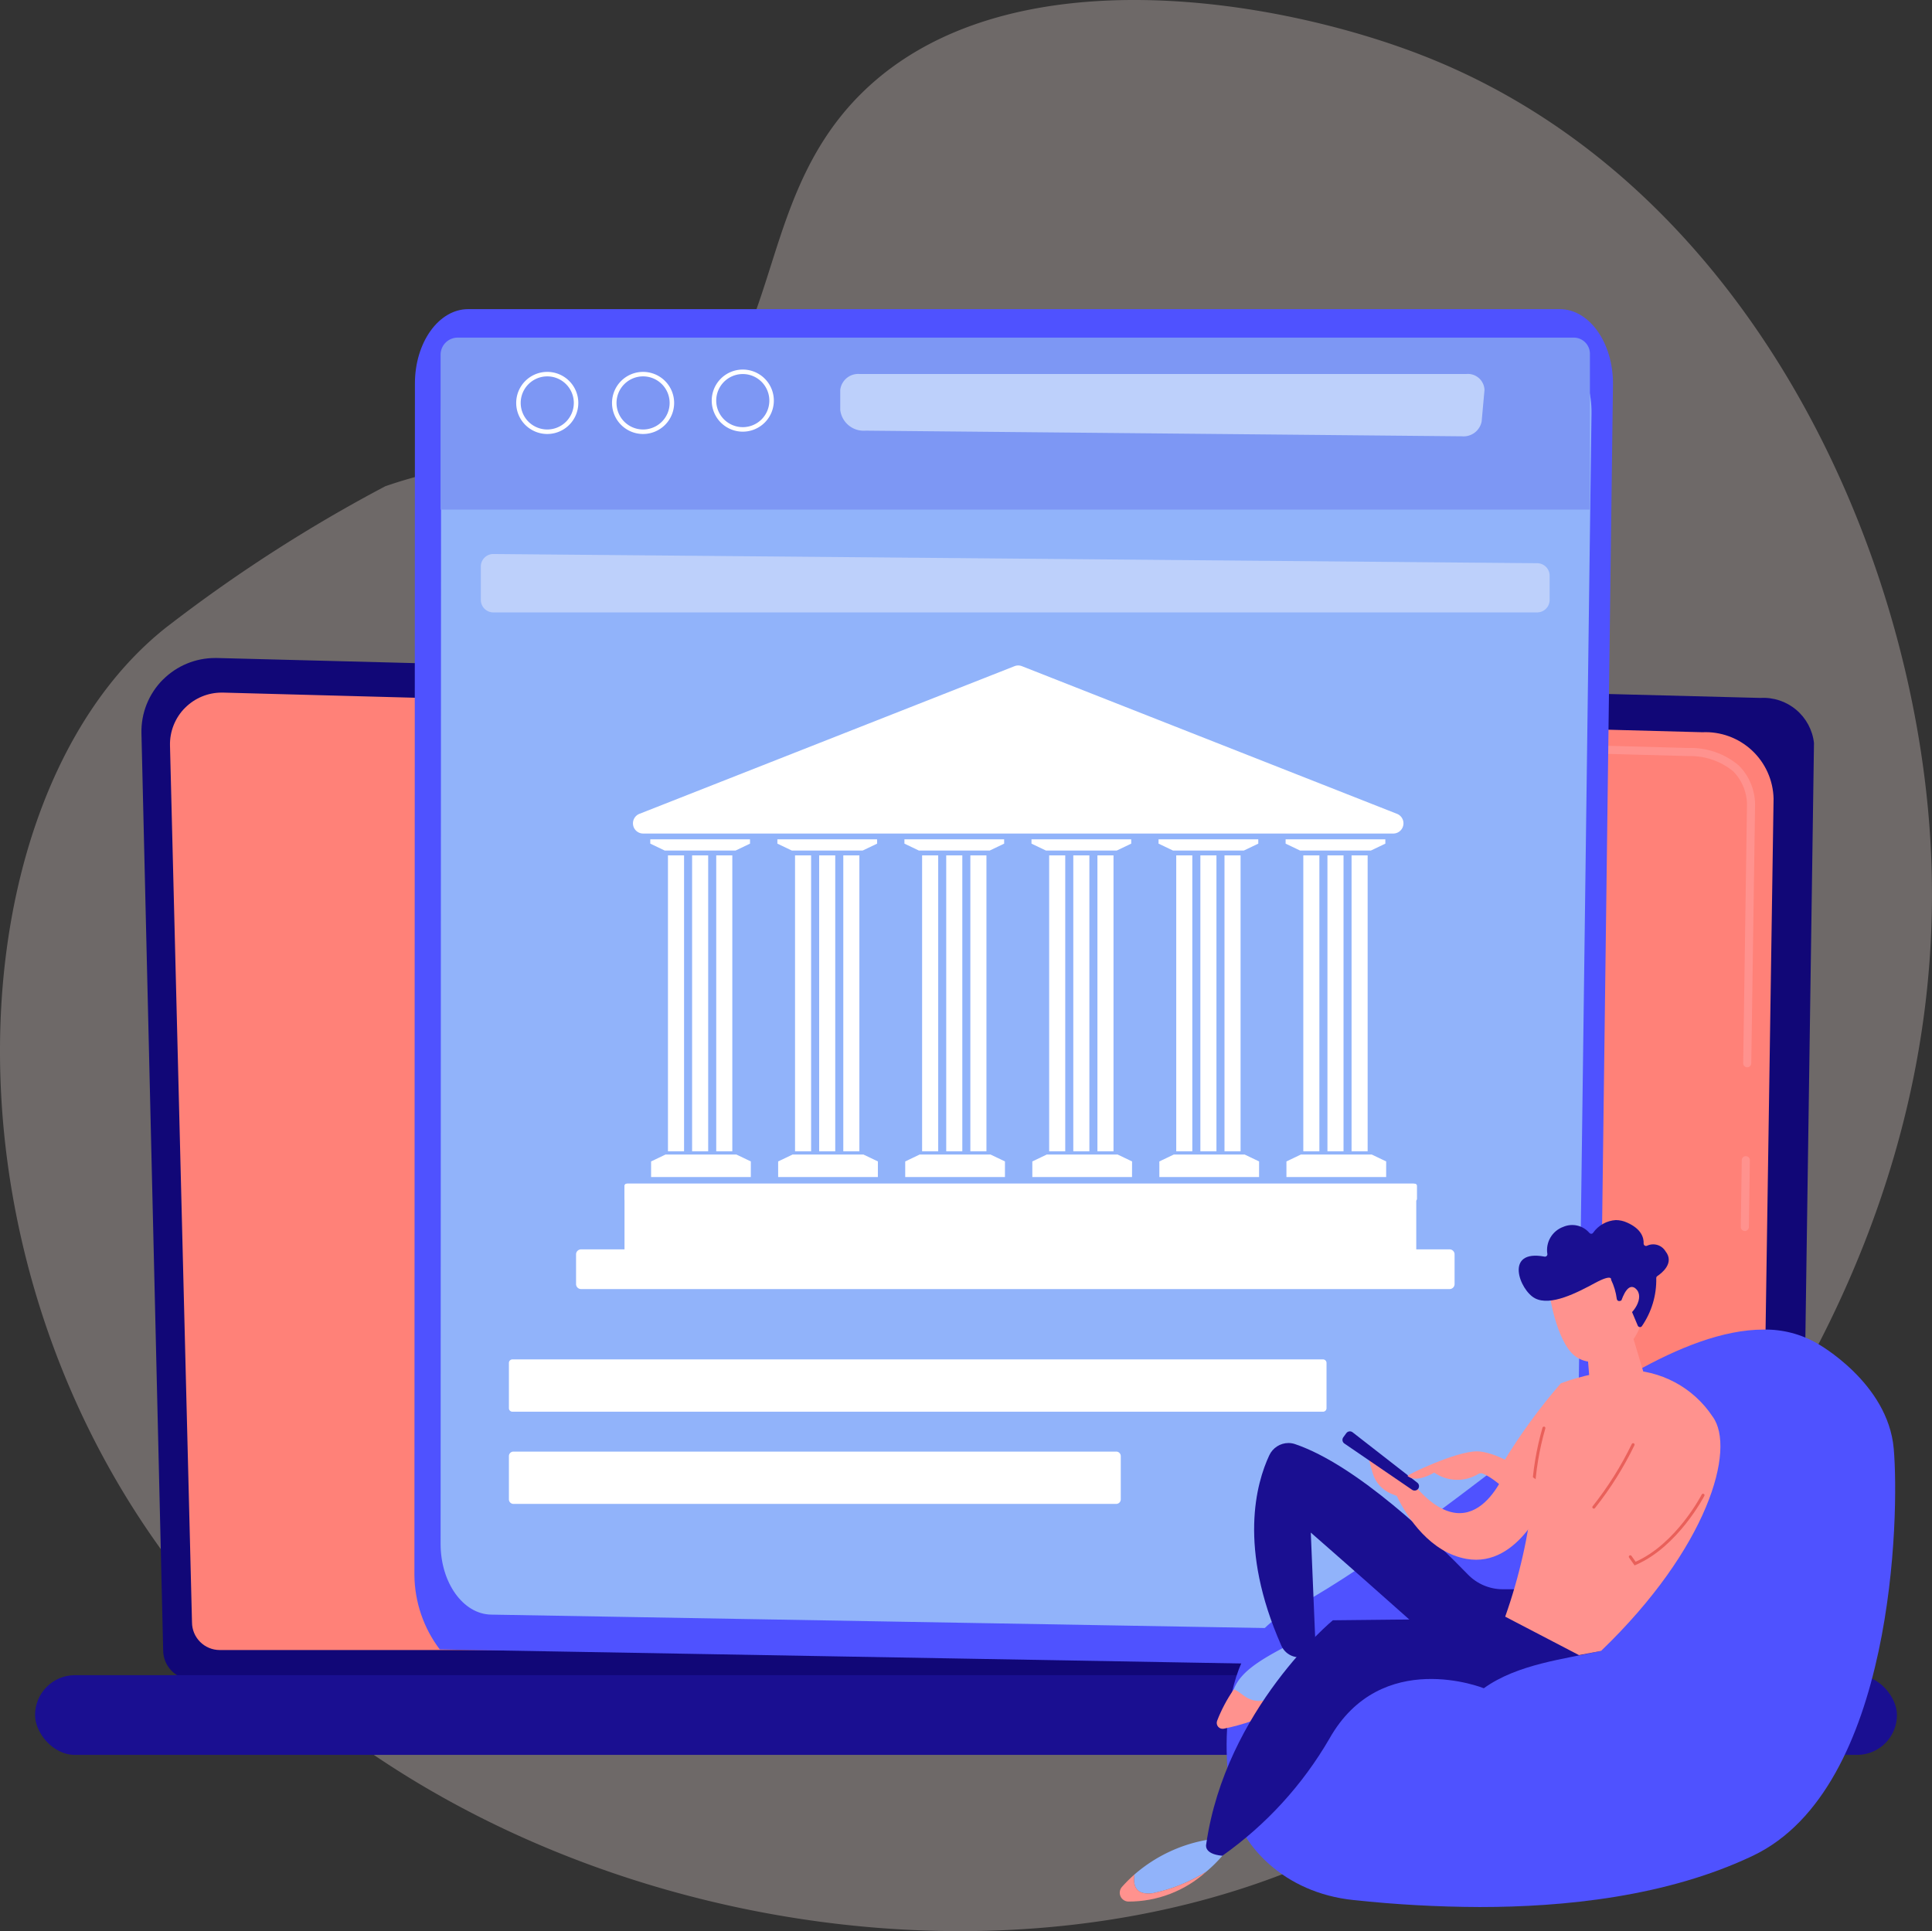 <svg xmlns="http://www.w3.org/2000/svg" xmlns:xlink="http://www.w3.org/1999/xlink" width="160.054" height="160" viewBox="0 0 160.054 160">
  <rect x="0" y="0" width="160.054" height="160" fill="#333333" stroke="none"/>
  <defs>
    <clipPath id="clip-path">
      <path id="Path_14501" data-name="Path 14501" d="M162.9,530.07a6.091,6.091,0,0,0-1.79,4.458l1.8,75.988a2.425,2.425,0,0,0,2.419,2.417H296.161a2.425,2.425,0,0,0,2.419-2.417l1.089-75.185a4.213,4.213,0,0,0-4.437-3.73l-127.863-3.308-.158,0a6.1,6.1,0,0,0-4.308,1.78" transform="translate(-161.111 -528.29)" fill="none"/>
    </clipPath>
    <linearGradient id="linear-gradient" x1="0.007" y1="0.993" x2="0.007" y2="0.993" gradientUnits="objectBoundingBox">
      <stop offset="0" stop-color="#09005d"/>
      <stop offset="1" stop-color="#1a0f91"/>
    </linearGradient>
    <clipPath id="clip-path-2">
      <path id="Path_14502" data-name="Path 14502" d="M205.561,581.941a4.281,4.281,0,0,0-1.258,3.136l1.823,72.653a2.3,2.3,0,0,0,2.289,2.289H333.833a2.3,2.3,0,0,0,2.289-2.289l1.027-68.254a5.633,5.633,0,0,0-5.9-5.5L208.7,580.692l-.115,0a4.28,4.28,0,0,0-3.023,1.251" transform="translate(-204.302 -580.69)" fill="none"/>
    </clipPath>
    <linearGradient id="linear-gradient-2" x1="-0.007" y1="0.919" x2="-0.007" y2="0.919" gradientUnits="objectBoundingBox">
      <stop offset="0" stop-color="#fe7062"/>
      <stop offset="1" stop-color="#ff928e"/>
    </linearGradient>
    <clipPath id="clip-path-3">
      <path id="Path_14503" data-name="Path 14503" d="M2583.026,1282.651a.335.335,0,0,0-.335.33l-.081,5.535a.335.335,0,0,0,.33.34h.005a.335.335,0,0,0,.335-.33l.082-5.535a.336.336,0,0,0-.331-.34Z" transform="translate(-2582.609 -1282.651)" fill="none"/>
    </clipPath>
    <linearGradient id="linear-gradient-3" x1="-24.541" y1="15.488" x2="-24.532" y2="15.488" gradientUnits="objectBoundingBox">
      <stop offset="0" stop-color="#febbba"/>
      <stop offset="1" stop-color="#ff928e"/>
    </linearGradient>
    <clipPath id="clip-path-4">
      <path id="Path_14504" data-name="Path 14504" d="M1781.6,645.722a.335.335,0,0,0,.326.344l39.168,1.05a5.6,5.6,0,0,1,3.707,1.265,3.981,3.981,0,0,1,1.136,2.982l-.311,21.2a.335.335,0,0,0,.33.34h.005a.336.336,0,0,0,.335-.33l.311-21.207a4.63,4.63,0,0,0-1.343-3.469,6.159,6.159,0,0,0-4.176-1.451l-39.145-1.05h-.029a.323.323,0,0,0-.316.327" transform="translate(-1781.598 -645.395)" fill="none"/>
    </clipPath>
    <linearGradient id="linear-gradient-4" x1="-2.04" y1="2.08" x2="-2.039" y2="2.08" xlink:href="#linear-gradient-3"/>
    <clipPath id="clip-path-5">
      <rect id="Rectangle_6822" data-name="Rectangle 6822" width="154.246" height="6.606" rx="3.303" fill="none"/>
    </clipPath>
    <linearGradient id="linear-gradient-5" x1="0" y1="2.021" x2="0.001" y2="2.021" xlink:href="#linear-gradient"/>
    <clipPath id="clip-path-6">
      <path id="Path_14505" data-name="Path 14505" d="M578.8,0c-2.433,0-4.407,2.757-4.408,6.158l-.042,98.725a10.37,10.37,0,0,0,2.1,6.165l87.591,1.536c5.558.058,8.274-3.623,8.334-8.239L673.643,6.27C673.687,2.823,671.7,0,669.235,0Z" transform="translate(-574.349 0.004)" fill="none"/>
    </clipPath>
    <linearGradient id="linear-gradient-6" x1="-0.041" y1="1.015" x2="-0.04" y2="1.015" gradientUnits="objectBoundingBox">
      <stop offset="0" stop-color="#4042e2"/>
      <stop offset="1" stop-color="#4f52ff"/>
    </linearGradient>
    <clipPath id="clip-path-7">
      <rect id="Rectangle_6842" data-name="Rectangle 6842" width="154.246" height="132.391" fill="none"/>
    </clipPath>
    <clipPath id="clip-path-8">
      <path id="Path_14531" data-name="Path 14531" d="M1828.365,1555.255c-6.538,4.967-13.08,10.068-19.31,13.4s-5.045,13.651-4.311,16.422,4.017,6.8,9.938,7.406a101.094,101.094,0,0,0,10.392.575h.056c6.927,0,15.485-.848,22.631-4.26,11.687-5.582,12.129-28.262,11.647-33.726s-6.31-8.693-6.31-8.693a8.555,8.555,0,0,0-4.483-1.165c-6.682,0-14.981,6.042-20.249,10.045" transform="translate(-1804.143 -1545.21)" fill="none"/>
    </clipPath>
    <linearGradient id="linear-gradient-7" x1="-1.207" y1="0.838" x2="-1.206" y2="0.838" xlink:href="#linear-gradient-6"/>
    <clipPath id="clip-path-10">
      <path id="Path_14533" data-name="Path 14533" d="M1847.05,1718.092c-1.078,2.3-2.591,7.655.991,15.76a1.615,1.615,0,0,0,2.34.734,1.323,1.323,0,0,0,.5-.614l-.394-9.473s8.691,7.6,10.2,9.068,9.189.573,7.287-4.372H1866.4a4.032,4.032,0,0,1-2.9-1.226c-2.615-2.7-9.15-9.049-14.316-10.8a1.715,1.715,0,0,0-.55-.091,1.755,1.755,0,0,0-1.584,1.014" transform="translate(-1845.793 -1717.078)" fill="none"/>
    </clipPath>
    <linearGradient id="linear-gradient-8" x1="-3.348" y1="1.727" x2="-3.346" y2="1.727" xlink:href="#linear-gradient"/>
    <clipPath id="clip-path-12">
      <path id="Path_14535" data-name="Path 14535" d="M1793.968,2062.063c-2.175.8-2.552-.411-3.408-.689a12.376,12.376,0,0,0-1.379,2.6.49.49,0,0,0,.53.661,18.68,18.68,0,0,0,8.773-4.436c-.01-.175-.026-.338-.043-.495a19.256,19.256,0,0,1-4.472,2.356" transform="translate(-1789.148 -2059.707)" fill="none"/>
    </clipPath>
    <linearGradient id="linear-gradient-9" x1="-9.296" y1="2.249" x2="-9.291" y2="2.249" xlink:href="#linear-gradient-2"/>
    <clipPath id="clip-path-13">
      <path id="Path_14536" data-name="Path 14536" d="M1645.005,2367.982c-1.442.192-1.655-.679-1.508-1.558a11.5,11.5,0,0,0-1.048,1.041.731.731,0,0,0,.537,1.21,9.577,9.577,0,0,0,6.45-2.475,13.627,13.627,0,0,1-4.43,1.782" transform="translate(-1642.267 -2366.2)" fill="none"/>
    </clipPath>
    <linearGradient id="linear-gradient-10" x1="-12.21" y1="0.748" x2="-12.203" y2="0.748" xlink:href="#linear-gradient-2"/>
    <clipPath id="clip-path-14">
      <path id="Path_14537" data-name="Path 14537" d="M1783.475,1982.593s-8.877,7.345-10.487,18.544c0,0-.267.824,1.337.965a30.814,30.814,0,0,0,8.867-9.7c4.291-7.6,12.792-4.178,12.792-4.178,2.793-2.014,6.74-2.424,9.714-3.095l-6.677-2.7Z" transform="translate(-1772.971 -1982.425)" fill="none"/>
    </clipPath>
    <linearGradient id="linear-gradient-11" x1="-3.269" y1="0.873" x2="-3.267" y2="0.873" xlink:href="#linear-gradient"/>
    <clipPath id="clip-path-15">
      <path id="Path_14538" data-name="Path 14538" d="M2226.077,1607.6a48.43,48.43,0,0,0-4.8,6.6.629.629,0,0,0,.246.816,21.99,21.99,0,0,1,2.262,1.713,44.787,44.787,0,0,1-2.312,10.2l6.114,3.187,1.827-.349c8.859-8.515,11.2-16.737,9.246-19.408a8.606,8.606,0,0,0-7.242-3.862,17.968,17.968,0,0,0-5.343,1.1" transform="translate(-2221.215 -1606.492)" fill="none"/>
    </clipPath>
    <linearGradient id="linear-gradient-12" x1="-4.176" y1="1.796" x2="-4.174" y2="1.796" xlink:href="#linear-gradient-2"/>
    <clipPath id="clip-path-16">
      <path id="Path_14539" data-name="Path 14539" d="M2348.781,1547.24l.274,3.361a.629.629,0,0,0,.4.54,4.311,4.311,0,0,0,4.01-.4.425.425,0,0,0,.165-.473l-1.157-3.858Z" transform="translate(-2348.781 -1546.408)" fill="none"/>
    </clipPath>
    <linearGradient id="linear-gradient-13" x1="-23.398" y1="8.034" x2="-23.388" y2="8.034" xlink:href="#linear-gradient-3"/>
    <clipPath id="clip-path-17">
      <path id="Path_14540" data-name="Path 14540" d="M2292.535,1443.74s.569,4,2.105,5.229,4.53.3,5.541-2.711l-2.014-5.155Z" transform="translate(-2292.535 -1441.103)" fill="none"/>
    </clipPath>
    <linearGradient id="linear-gradient-14" x1="-11.333" y1="5.421" x2="-11.328" y2="5.421" xlink:href="#linear-gradient-3"/>
    <clipPath id="clip-path-18">
      <path id="Path_14541" data-name="Path 14541" d="M2252.534,1380.627a.2.2,0,0,1-.308,0,1.872,1.872,0,0,0-2.161-.5,2.041,2.041,0,0,0-1.317,2.259.2.2,0,0,1-.236.207c-3.356-.63-2.07,2.772-.8,3.448,1.3.693,3.514-.471,4.987-1.264s1.326-.268,1.326-.268a5.169,5.169,0,0,1,.474,1.6.2.2,0,0,0,.258.159l.373-.12a.2.2,0,0,1,.244.113l.861,2.05a.2.2,0,0,0,.332.057,6.748,6.748,0,0,0,1.2-4,.2.2,0,0,1,.09-.163c.336-.224,1.458-1.076.673-2.059a1.188,1.188,0,0,0-1.528-.453.2.2,0,0,1-.281-.188c.02-.462-.167-1.2-1.37-1.732a2.28,2.28,0,0,0-.926-.208,2.487,2.487,0,0,0-1.891,1.056" transform="translate(-2246.372 -1379.571)" fill="none"/>
    </clipPath>
    <linearGradient id="linear-gradient-15" x1="-10.975" y1="3.887" x2="-10.97" y2="3.887" xlink:href="#linear-gradient"/>
    <clipPath id="clip-path-19">
      <path id="Path_14542" data-name="Path 14542" d="M2399.272,1482.314l.2,1.07c.915-.292,1.921-1.821,1.123-2.516a.486.486,0,0,0-.318-.139c-.617,0-1.006,1.584-1.006,1.584" transform="translate(-2399.272 -1480.73)" fill="none"/>
    </clipPath>
    <linearGradient id="linear-gradient-16" x1="-41.432" y1="18.369" x2="-41.414" y2="18.369" xlink:href="#linear-gradient-3"/>
    <clipPath id="clip-path-20">
      <path id="Path_14543" data-name="Path 14543" d="M2266.87,1692.246a23.661,23.661,0,0,0-.9,5.459.122.122,0,0,0,.122.122h0a.122.122,0,0,0,.122-.123,23.4,23.4,0,0,1,.89-5.389.122.122,0,0,0-.083-.152.121.121,0,0,0-.034,0,.123.123,0,0,0-.118.088" transform="translate(-2265.97 -1692.158)" fill="none"/>
    </clipPath>
    <linearGradient id="linear-gradient-17" x1="-106.754" y1="7.022" x2="-106.706" y2="7.022" gradientUnits="objectBoundingBox">
      <stop offset="0" stop-color="#e1473d"/>
      <stop offset="1" stop-color="#e9605a"/>
    </linearGradient>
    <clipPath id="clip-path-21">
      <path id="Path_14544" data-name="Path 14544" d="M2361,1717.376a27.721,27.721,0,0,1-3.238,5.151.122.122,0,1,0,.192.151,27.94,27.94,0,0,0,3.274-5.212.122.122,0,0,0-.228-.09" transform="translate(-2357.73 -1717.299)" fill="none"/>
    </clipPath>
    <linearGradient id="linear-gradient-18" x1="-36.515" y1="7.082" x2="-36.499" y2="7.082" xlink:href="#linear-gradient-17"/>
    <clipPath id="clip-path-22">
      <path id="Path_14545" data-name="Path 14545" d="M2419.106,1793.874c-.021.041-2.106,4.072-5.477,5.571l-.343-.485a.122.122,0,0,0-.2.141l.458.647.091-.039c3.5-1.5,5.668-5.682,5.689-5.724a.122.122,0,0,0-.053-.164.12.12,0,0,0-.056-.014.122.122,0,0,0-.109.067" transform="translate(-2413.063 -1793.807)" fill="none"/>
    </clipPath>
    <linearGradient id="linear-gradient-19" x1="-20.928" y1="5.764" x2="-20.92" y2="5.764" xlink:href="#linear-gradient-17"/>
    <clipPath id="clip-path-23">
      <path id="Path_14546" data-name="Path 14546" d="M2018.279,1737.849a2.639,2.639,0,0,0,1.536,1.725l.47.193c.894,1.858,2.81,4.674,5.76,5.208,4.428.8,6.7-5.181,6.7-5.181l-3.293-2.466s-2.553,7.353-7.529,1.757l-.474-.21-3.566-2.438Z" transform="translate(-2017.882 -1736.437)" fill="none"/>
    </clipPath>
    <linearGradient id="linear-gradient-20" x1="-7.429" y1="4.002" x2="-7.425" y2="4.002" xlink:href="#linear-gradient-3"/>
    <clipPath id="clip-path-24">
      <path id="Path_14547" data-name="Path 14547" d="M1979.84,1699.537l-.25.343a.365.365,0,0,0,.089.517l5.618,3.838a.365.365,0,0,0,.43-.589l-5.368-4.181a.365.365,0,0,0-.519.073" transform="translate(-1979.52 -1699.387)" fill="none"/>
    </clipPath>
    <linearGradient id="linear-gradient-21" x1="-16.79" y1="7.963" x2="-16.781" y2="7.963" xlink:href="#linear-gradient"/>
    <clipPath id="clip-path-25">
      <path id="Path_14548" data-name="Path 14548" d="M2078.06,1731.7c.733.641,2.209-.277,2.209-.277a3.36,3.36,0,0,0,3.643.123.418.418,0,0,1,.371-.042c1.478.545,4.1,3.538,6.481,5.886a6.162,6.162,0,0,0,5.43,1.777c.585-1.731-2.053-4.6-2.053-4.6a7.574,7.574,0,0,1-4.783-2.058c-1.774-1.433-3.677-2.641-5.3-2.834a1.975,1.975,0,0,0-.233-.013c-1.805,0-5.837,1.977-5.77,2.037" transform="translate(-2078.06 -1729.662)" fill="none"/>
    </clipPath>
    <linearGradient id="linear-gradient-22" x1="-7.796" y1="2.068" x2="-7.792" y2="2.068" xlink:href="#linear-gradient-3"/>
  </defs>
  <g id="Current-Bank-Account" transform="translate(-417.973 -2091)">
    <path id="Path_13463" data-name="Path 13463" d="M104.353,393.746c-19.26,15.019-20.471,60.255,8.77,87.008,21.227,19.421,55.389,26.253,81.588,17.134,22.862-7.957,34.86-26.209,39.576-33.26,5.163-7.72,17.66-26.989,16.065-53.23-1.486-24.456-15.172-54.29-41.836-64.833-12.136-4.8-34.694-8.659-46.59,2.932-9.708,9.459-6.048,23.1-17.432,29-7,3.624-11.06-.149-22.136,3.67a124.866,124.866,0,0,0-18.007,11.584" transform="translate(327.534 1749.12)" fill="#fcebe8" opacity="0.296"/>
    <g id="Group_15503" data-name="Group 15503" transform="translate(420.877 2116.613)">
      <g id="Group_15454" data-name="Group 15454" transform="translate(8.815 28.902)">
        <g id="Group_15453" data-name="Group 15453" clip-path="url(#clip-path)">
          <rect id="Rectangle_6817" data-name="Rectangle 6817" width="158.25" height="124.127" transform="translate(-25.431 8.464) rotate(-18.435)" fill="url(#linear-gradient)"/>
        </g>
      </g>
      <g id="Group_15456" data-name="Group 15456" transform="translate(11.178 31.769)">
        <g id="Group_15455" data-name="Group 15455" clip-path="url(#clip-path-2)">
          <rect id="Rectangle_6818" data-name="Rectangle 6818" width="153.066" height="145.557" transform="matrix(0.774, -0.633, 0.633, 0.774, -38.912, 31.836)" fill="url(#linear-gradient-2)"/>
        </g>
      </g>
      <g id="Group_15458" data-name="Group 15458" transform="translate(141.308 70.177)">
        <g id="Group_15457" data-name="Group 15457" clip-path="url(#clip-path-3)">
          <rect id="Rectangle_6819" data-name="Rectangle 6819" width="5.658" height="3.944" transform="translate(-2.799 4.449) rotate(-57.856)" fill="url(#linear-gradient-3)"/>
        </g>
      </g>
      <g id="Group_15460" data-name="Group 15460" transform="translate(97.48 35.309)">
        <g id="Group_15459" data-name="Group 15459" clip-path="url(#clip-path-4)">
          <rect id="Rectangle_6820" data-name="Rectangle 6820" width="47.242" height="52.75" transform="translate(-12.398 19.722) rotate(-57.856)" fill="url(#linear-gradient-4)"/>
        </g>
      </g>
      <g id="Group_15462" data-name="Group 15462" transform="translate(0 113.18)">
        <g id="Group_15461" data-name="Group 15461" clip-path="url(#clip-path-5)">
          <rect id="Rectangle_6821" data-name="Rectangle 6821" width="154.363" height="10.459" transform="matrix(1, -0.025, 0.025, 1, -0.165, 0.004)" fill="url(#linear-gradient-5)"/>
        </g>
      </g>
      <g id="Group_15464" data-name="Group 15464" transform="translate(31.426 -0.004)">
        <g id="Group_15463" data-name="Group 15463" transform="translate(0 0)" clip-path="url(#clip-path-6)">
          <rect id="Rectangle_6823" data-name="Rectangle 6823" width="149.96" height="147.747" transform="matrix(0.619, -0.785, 0.785, 0.619, -54.764, 69.48)" fill="url(#linear-gradient-6)"/>
        </g>
      </g>
      <g id="Group_15466" data-name="Group 15466" transform="translate(0 -0.004)">
        <g id="Group_15465" data-name="Group 15465" clip-path="url(#clip-path-7)">
          <path id="Path_14506" data-name="Path 14506" d="M618.307,48.535h86.84c2.368,0,4.275,2.686,4.232,5.961l-1.222,93.182c-.057,4.386-2.665,7.883-5.836,7.828l-84.107-1.46c-2.318-.04-4.181-2.652-4.18-5.858l.04-93.8c0-3.232,1.9-5.851,4.233-5.851" transform="translate(-580.437 -45.879)" fill="#91b3fa"/>
          <path id="Path_14507" data-name="Path 14507" d="M709.247,57.454H614.034V44.621a1.417,1.417,0,0,1,1.418-1.418H707.91a1.338,1.338,0,0,1,1.338,1.338Z" transform="translate(-580.437 -40.839)" fill="#7d97f4"/>
          <path id="Path_14508" data-name="Path 14508" d="M1270.628,103.468l-49.4-.468a1.952,1.952,0,0,1-2.1-1.725V99.627a1.5,1.5,0,0,1,1.627-1.32h50.226a1.377,1.377,0,0,1,1.52,1.327l-.237,2.614a1.527,1.527,0,0,1-1.637,1.219" transform="translate(-1152.424 -92.928)" fill="#bdd0fb"/>
          <path id="Path_14509" data-name="Path 14509" d="M762.433,375.748H675.966a1.037,1.037,0,0,1-1.039-1.035v-2.768a1.037,1.037,0,0,1,1.048-1.035l86.468.762a1.037,1.037,0,0,1,1.029,1.035v2.006a1.037,1.037,0,0,1-1.039,1.035" transform="translate(-637.998 -350.617)" fill="#bdd0fb"/>
          <path id="Path_14510" data-name="Path 14510" d="M1027.135,96.722a2.573,2.573,0,1,1,2.573-2.573,2.575,2.575,0,0,1-2.573,2.573m0-4.774a2.2,2.2,0,1,0,2.2,2.2,2.2,2.2,0,0,0-2.2-2.2" transform="translate(-968.504 -86.566)" fill="#fff"/>
          <path id="Path_14511" data-name="Path 14511" d="M876.147,100.26a2.573,2.573,0,1,1,2.573-2.573,2.575,2.575,0,0,1-2.573,2.573m0-4.774a2.2,2.2,0,1,0,2.2,2.2,2.2,2.2,0,0,0-2.2-2.2" transform="translate(-825.776 -89.911)" fill="#fff"/>
          <path id="Path_14512" data-name="Path 14512" d="M731.065,100.26a2.573,2.573,0,1,1,2.573-2.573,2.575,2.575,0,0,1-2.573,2.573m0-4.774a2.2,2.2,0,1,0,2.2,2.2,2.2,2.2,0,0,0-2.2-2.2" transform="translate(-688.632 -89.911)" fill="#fff"/>
          <path id="Path_14513" data-name="Path 14513" d="M957.82,1331.845h-65.1a.246.246,0,0,1-.246-.246v-7.11a.246.246,0,0,1,.246-.246h65.1a.246.246,0,0,1,.246.246v7.11a.246.246,0,0,1-.246.246" transform="translate(-843.642 -1251.786)" fill="#fff"/>
          <path id="Path_14514" data-name="Path 14514" d="M891.5,1427.14H819.549a.414.414,0,0,1-.414-.414v-2.462a.413.413,0,0,1,.414-.413H891.5a.413.413,0,0,1,.414.413v2.462a.414.414,0,0,1-.414.414" transform="translate(-774.316 -1345.945)" fill="#fff"/>
          <path id="Path_14515" data-name="Path 14515" d="M968.247,553.579h-62.14a.846.846,0,0,1-.31-1.633l31.07-12.233a.845.845,0,0,1,.62,0l31.07,12.233a.846.846,0,0,1-.31,1.633" transform="translate(-855.728 -510.126)" fill="#fff"/>
          <rect id="Rectangle_6824" data-name="Rectangle 6824" width="1.333" height="24.518" transform="translate(52.433 45.262)" fill="#fff"/>
          <rect id="Rectangle_6825" data-name="Rectangle 6825" width="1.332" height="24.518" transform="translate(54.432 45.262)" fill="#fff"/>
          <rect id="Rectangle_6826" data-name="Rectangle 6826" width="1.332" height="24.518" transform="translate(56.431 45.262)" fill="#fff"/>
          <path id="Path_14516" data-name="Path 14516" d="M939.768,802.876h-8.261v.359l1.2.574h5.863l1.2-.574Z" transform="translate(-880.539 -758.946)" fill="#fff"/>
          <path id="Path_14517" data-name="Path 14517" d="M940.986,1282.065h-8.261v-1.292l1.2-.574h5.863l1.2.574Z" transform="translate(-881.69 -1210.153)" fill="#fff"/>
          <rect id="Rectangle_6827" data-name="Rectangle 6827" width="1.332" height="24.518" transform="translate(62.96 45.262)" fill="#fff"/>
          <rect id="Rectangle_6828" data-name="Rectangle 6828" width="1.332" height="24.518" transform="translate(64.959 45.262)" fill="#fff"/>
          <rect id="Rectangle_6829" data-name="Rectangle 6829" width="1.332" height="24.518" transform="translate(66.958 45.262)" fill="#fff"/>
          <path id="Path_14518" data-name="Path 14518" d="M1132.159,802.876H1123.9v.359l1.2.574h5.863l1.2-.574Z" transform="translate(-1062.403 -758.946)" fill="#fff"/>
          <path id="Path_14519" data-name="Path 14519" d="M1133.376,1282.065h-8.261v-1.292l1.2-.574h5.863l1.2.574Z" transform="translate(-1063.554 -1210.153)" fill="#fff"/>
          <rect id="Rectangle_6830" data-name="Rectangle 6830" width="1.333" height="24.518" transform="translate(73.487 45.262)" fill="#fff"/>
          <rect id="Rectangle_6831" data-name="Rectangle 6831" width="1.333" height="24.518" transform="translate(75.485 45.262)" fill="#fff"/>
          <rect id="Rectangle_6832" data-name="Rectangle 6832" width="1.332" height="24.518" transform="translate(77.484 45.262)" fill="#fff"/>
          <path id="Path_14520" data-name="Path 14520" d="M1324.55,802.876h-8.261v.359l1.2.574h5.863l1.2-.574Z" transform="translate(-1244.267 -758.946)" fill="#fff"/>
          <path id="Path_14521" data-name="Path 14521" d="M1325.767,1282.065h-8.261v-1.292l1.2-.574h5.863l1.2.574Z" transform="translate(-1245.418 -1210.153)" fill="#fff"/>
          <rect id="Rectangle_6833" data-name="Rectangle 6833" width="1.332" height="24.518" transform="translate(84.013 45.262)" fill="#fff"/>
          <rect id="Rectangle_6834" data-name="Rectangle 6834" width="1.332" height="24.518" transform="translate(86.012 45.262)" fill="#fff"/>
          <rect id="Rectangle_6835" data-name="Rectangle 6835" width="1.332" height="24.518" transform="translate(88.011 45.262)" fill="#fff"/>
          <path id="Path_14522" data-name="Path 14522" d="M1516.94,802.876h-8.261v.359l1.2.574h5.863l1.2-.574Z" transform="translate(-1426.131 -758.946)" fill="#fff"/>
          <path id="Path_14523" data-name="Path 14523" d="M1518.158,1282.065H1509.9v-1.292l1.2-.574h5.863l1.2.574Z" transform="translate(-1427.282 -1210.153)" fill="#fff"/>
          <rect id="Rectangle_6836" data-name="Rectangle 6836" width="1.332" height="24.518" transform="translate(94.54 45.262)" fill="#fff"/>
          <rect id="Rectangle_6837" data-name="Rectangle 6837" width="1.332" height="24.518" transform="translate(96.539 45.262)" fill="#fff"/>
          <rect id="Rectangle_6838" data-name="Rectangle 6838" width="1.332" height="24.518" transform="translate(98.538 45.262)" fill="#fff"/>
          <path id="Path_14524" data-name="Path 14524" d="M1709.331,802.876h-8.261v.359l1.2.574h5.863l1.2-.574Z" transform="translate(-1607.995 -758.946)" fill="#fff"/>
          <path id="Path_14525" data-name="Path 14525" d="M1710.549,1282.065h-8.261v-1.292l1.2-.574h5.863l1.2.574Z" transform="translate(-1609.147 -1210.153)" fill="#fff"/>
          <rect id="Rectangle_6839" data-name="Rectangle 6839" width="1.332" height="24.518" transform="translate(105.067 45.262)" fill="#fff"/>
          <rect id="Rectangle_6840" data-name="Rectangle 6840" width="1.332" height="24.518" transform="translate(107.066 45.262)" fill="#fff"/>
          <rect id="Rectangle_6841" data-name="Rectangle 6841" width="1.332" height="24.518" transform="translate(109.064 45.262)" fill="#fff"/>
          <path id="Path_14526" data-name="Path 14526" d="M1901.722,802.876h-8.261v.359l1.2.574h5.863l1.2-.574Z" transform="translate(-1789.86 -758.946)" fill="#fff"/>
          <path id="Path_14527" data-name="Path 14527" d="M1902.94,1282.065h-8.261v-1.292l1.2-.574h5.863l1.2.574Z" transform="translate(-1791.01 -1210.153)" fill="#fff"/>
          <path id="Path_14528" data-name="Path 14528" d="M957.938,1325.8H892.647a.18.18,0,0,1-.18-.18v-1.071a.18.18,0,0,1,.18-.18h65.291a.18.18,0,0,1,.18.18v1.071a.18.18,0,0,1-.18.18" transform="translate(-843.635 -1251.905)" fill="#fff"/>
          <path id="Path_14529" data-name="Path 14529" d="M784.9,1594.777H717.75a.292.292,0,0,1-.292-.292v-3.75a.292.292,0,0,1,.292-.292H784.9a.292.292,0,0,1,.292.292v3.75a.292.292,0,0,1-.292.292" transform="translate(-678.202 -1503.421)" fill="#fff"/>
          <path id="Path_14530" data-name="Path 14530" d="M767.77,1734.389H717.835a.377.377,0,0,1-.377-.377v-3.58a.377.377,0,0,1,.377-.377H767.77a.377.377,0,0,1,.377.377v3.58a.377.377,0,0,1-.377.377" transform="translate(-678.202 -1635.395)" fill="#fff"/>
        </g>
      </g>
      <g id="Group_15468" data-name="Group 15468" transform="translate(98.714 84.543)">
        <g id="Group_15467" data-name="Group 15467" clip-path="url(#clip-path-8)">
          <rect id="Rectangle_6843" data-name="Rectangle 6843" width="73.777" height="70.882" transform="translate(-22.881 13.564) rotate(-32.171)" fill="url(#linear-gradient-7)"/>
        </g>
      </g>
      <g id="Group_15470" data-name="Group 15470" transform="translate(0 -0.004)">
        <g id="Group_15469" data-name="Group 15469" clip-path="url(#clip-path-7)">
          <path id="Path_14532" data-name="Path 14532" d="M1808.315,2008.075s1.573.083,1.766,3.319a18.691,18.691,0,0,1-8.575,4.048c-.37.058.517-2.525.651-2.875.634-1.665,2.633-2.737,6.158-4.493" transform="translate(-1702.852 -1898.203)" fill="#91b3fa"/>
        </g>
      </g>
      <g id="Group_15472" data-name="Group 15472" transform="translate(100.993 93.946)">
        <g id="Group_15471" data-name="Group 15471" clip-path="url(#clip-path-10)">
          <rect id="Rectangle_6845" data-name="Rectangle 6845" width="29.203" height="23.972" transform="matrix(0.967, -0.257, 0.257, 0.967, -5.811, 1.189)" fill="url(#linear-gradient-8)"/>
        </g>
      </g>
      <g id="Group_15474" data-name="Group 15474" transform="translate(0 -0.004)">
        <g id="Group_15473" data-name="Group 15473" clip-path="url(#clip-path-7)">
          <path id="Path_14534" data-name="Path 14534" d="M1664.061,2318.832a12.48,12.48,0,0,1,6.807-2.979l1.082.662a11.779,11.779,0,0,1-1.951,2.093,13.621,13.621,0,0,1-4.43,1.782c-1.442.192-1.655-.679-1.508-1.558" transform="translate(-1572.974 -2189.14)" fill="#91b3fa"/>
        </g>
      </g>
      <g id="Group_15476" data-name="Group 15476" transform="translate(97.894 112.693)">
        <g id="Group_15475" data-name="Group 15475" clip-path="url(#clip-path-12)">
          <rect id="Rectangle_6847" data-name="Rectangle 6847" width="10.464" height="9.834" transform="matrix(0.774, -0.633, 0.633, 0.774, -2.545, 1.997)" fill="url(#linear-gradient-9)"/>
        </g>
      </g>
      <g id="Group_15478" data-name="Group 15478" transform="translate(89.857 129.463)">
        <g id="Group_15477" data-name="Group 15477" clip-path="url(#clip-path-13)">
          <rect id="Rectangle_6848" data-name="Rectangle 6848" width="7.343" height="6.656" transform="matrix(0.774, -0.633, 0.633, 0.774, -1.478, 1.022)" fill="url(#linear-gradient-10)"/>
        </g>
      </g>
      <g id="Group_15480" data-name="Group 15480" transform="translate(97.008 108.465)">
        <g id="Group_15479" data-name="Group 15479" clip-path="url(#clip-path-14)">
          <rect id="Rectangle_6849" data-name="Rectangle 6849" width="30.049" height="37.799" transform="translate(-6.748 17.226) rotate(-69.334)" fill="url(#linear-gradient-11)"/>
        </g>
      </g>
      <g id="Group_15482" data-name="Group 15482" transform="translate(121.534 87.896)">
        <g id="Group_15481" data-name="Group 15481" clip-path="url(#clip-path-15)">
          <rect id="Rectangle_6850" data-name="Rectangle 6850" width="28.055" height="25.208" transform="translate(-6.306 21.845) rotate(-74.091)" fill="url(#linear-gradient-12)"/>
        </g>
      </g>
      <g id="Group_15484" data-name="Group 15484" transform="translate(128.514 84.608)">
        <g id="Group_15483" data-name="Group 15483" clip-path="url(#clip-path-16)">
          <rect id="Rectangle_6851" data-name="Rectangle 6851" width="5.48" height="5.979" transform="matrix(0.994, -0.11, 0.11, 0.994, -0.6, 0.067)" fill="url(#linear-gradient-13)"/>
        </g>
      </g>
      <g id="Group_15486" data-name="Group 15486" transform="translate(125.437 78.846)">
        <g id="Group_15485" data-name="Group 15485" clip-path="url(#clip-path-17)">
          <rect id="Rectangle_6852" data-name="Rectangle 6852" width="10.924" height="9.956" transform="matrix(0.29, -0.957, 0.957, 0.29, -2.526, 8.331)" fill="url(#linear-gradient-14)"/>
        </g>
      </g>
      <g id="Group_15488" data-name="Group 15488" transform="translate(122.911 75.48)">
        <g id="Group_15487" data-name="Group 15487" clip-path="url(#clip-path-18)">
          <rect id="Rectangle_6853" data-name="Rectangle 6853" width="11.222" height="15.485" transform="matrix(0.173, -0.985, 0.985, 0.173, -2.732, 8.646)" fill="url(#linear-gradient-15)"/>
        </g>
      </g>
      <g id="Group_15490" data-name="Group 15490" transform="translate(131.277 81.015)">
        <g id="Group_15489" data-name="Group 15489" clip-path="url(#clip-path-19)">
          <rect id="Rectangle_6854" data-name="Rectangle 6854" width="3.156" height="2.801" transform="matrix(0.29, -0.957, 0.957, 0.29, -0.737, 2.431)" fill="url(#linear-gradient-16)"/>
        </g>
      </g>
      <g id="Group_15492" data-name="Group 15492" transform="translate(123.983 92.583)">
        <g id="Group_15491" data-name="Group 15491" clip-path="url(#clip-path-20)">
          <rect id="Rectangle_6855" data-name="Rectangle 6855" width="1.161" height="5.668" transform="translate(-0.008)" fill="url(#linear-gradient-17)"/>
        </g>
      </g>
      <g id="Group_15494" data-name="Group 15494" transform="translate(129.004 93.958)">
        <g id="Group_15493" data-name="Group 15493" clip-path="url(#clip-path-21)">
          <rect id="Rectangle_6856" data-name="Rectangle 6856" width="3.532" height="5.426" transform="translate(-0.016 0)" fill="url(#linear-gradient-18)"/>
        </g>
      </g>
      <g id="Group_15496" data-name="Group 15496" transform="translate(132.031 98.145)">
        <g id="Group_15495" data-name="Group 15495" clip-path="url(#clip-path-22)">
          <rect id="Rectangle_6857" data-name="Rectangle 6857" width="6.308" height="5.941" transform="translate(-0.017 0)" fill="url(#linear-gradient-19)"/>
        </g>
      </g>
      <g id="Group_15498" data-name="Group 15498" transform="translate(110.409 95.006)">
        <g id="Group_15497" data-name="Group 15497" clip-path="url(#clip-path-23)">
          <rect id="Rectangle_6858" data-name="Rectangle 6858" width="14.862" height="9.34" fill="url(#linear-gradient-20)"/>
        </g>
      </g>
      <g id="Group_15500" data-name="Group 15500" transform="translate(108.31 92.978)">
        <g id="Group_15499" data-name="Group 15499" clip-path="url(#clip-path-24)">
          <rect id="Rectangle_6859" data-name="Rectangle 6859" width="6.448" height="4.949" transform="translate(-0.051)" fill="url(#linear-gradient-21)"/>
        </g>
      </g>
      <g id="Group_15502" data-name="Group 15502" transform="translate(113.701 94.635)">
        <g id="Group_15501" data-name="Group 15501" clip-path="url(#clip-path-25)">
          <rect id="Rectangle_6860" data-name="Rectangle 6860" width="14.83" height="20.823" transform="translate(-2.683 9.474) rotate(-74.56)" fill="url(#linear-gradient-22)"/>
        </g>
      </g>
    </g>
  </g>
</svg>

